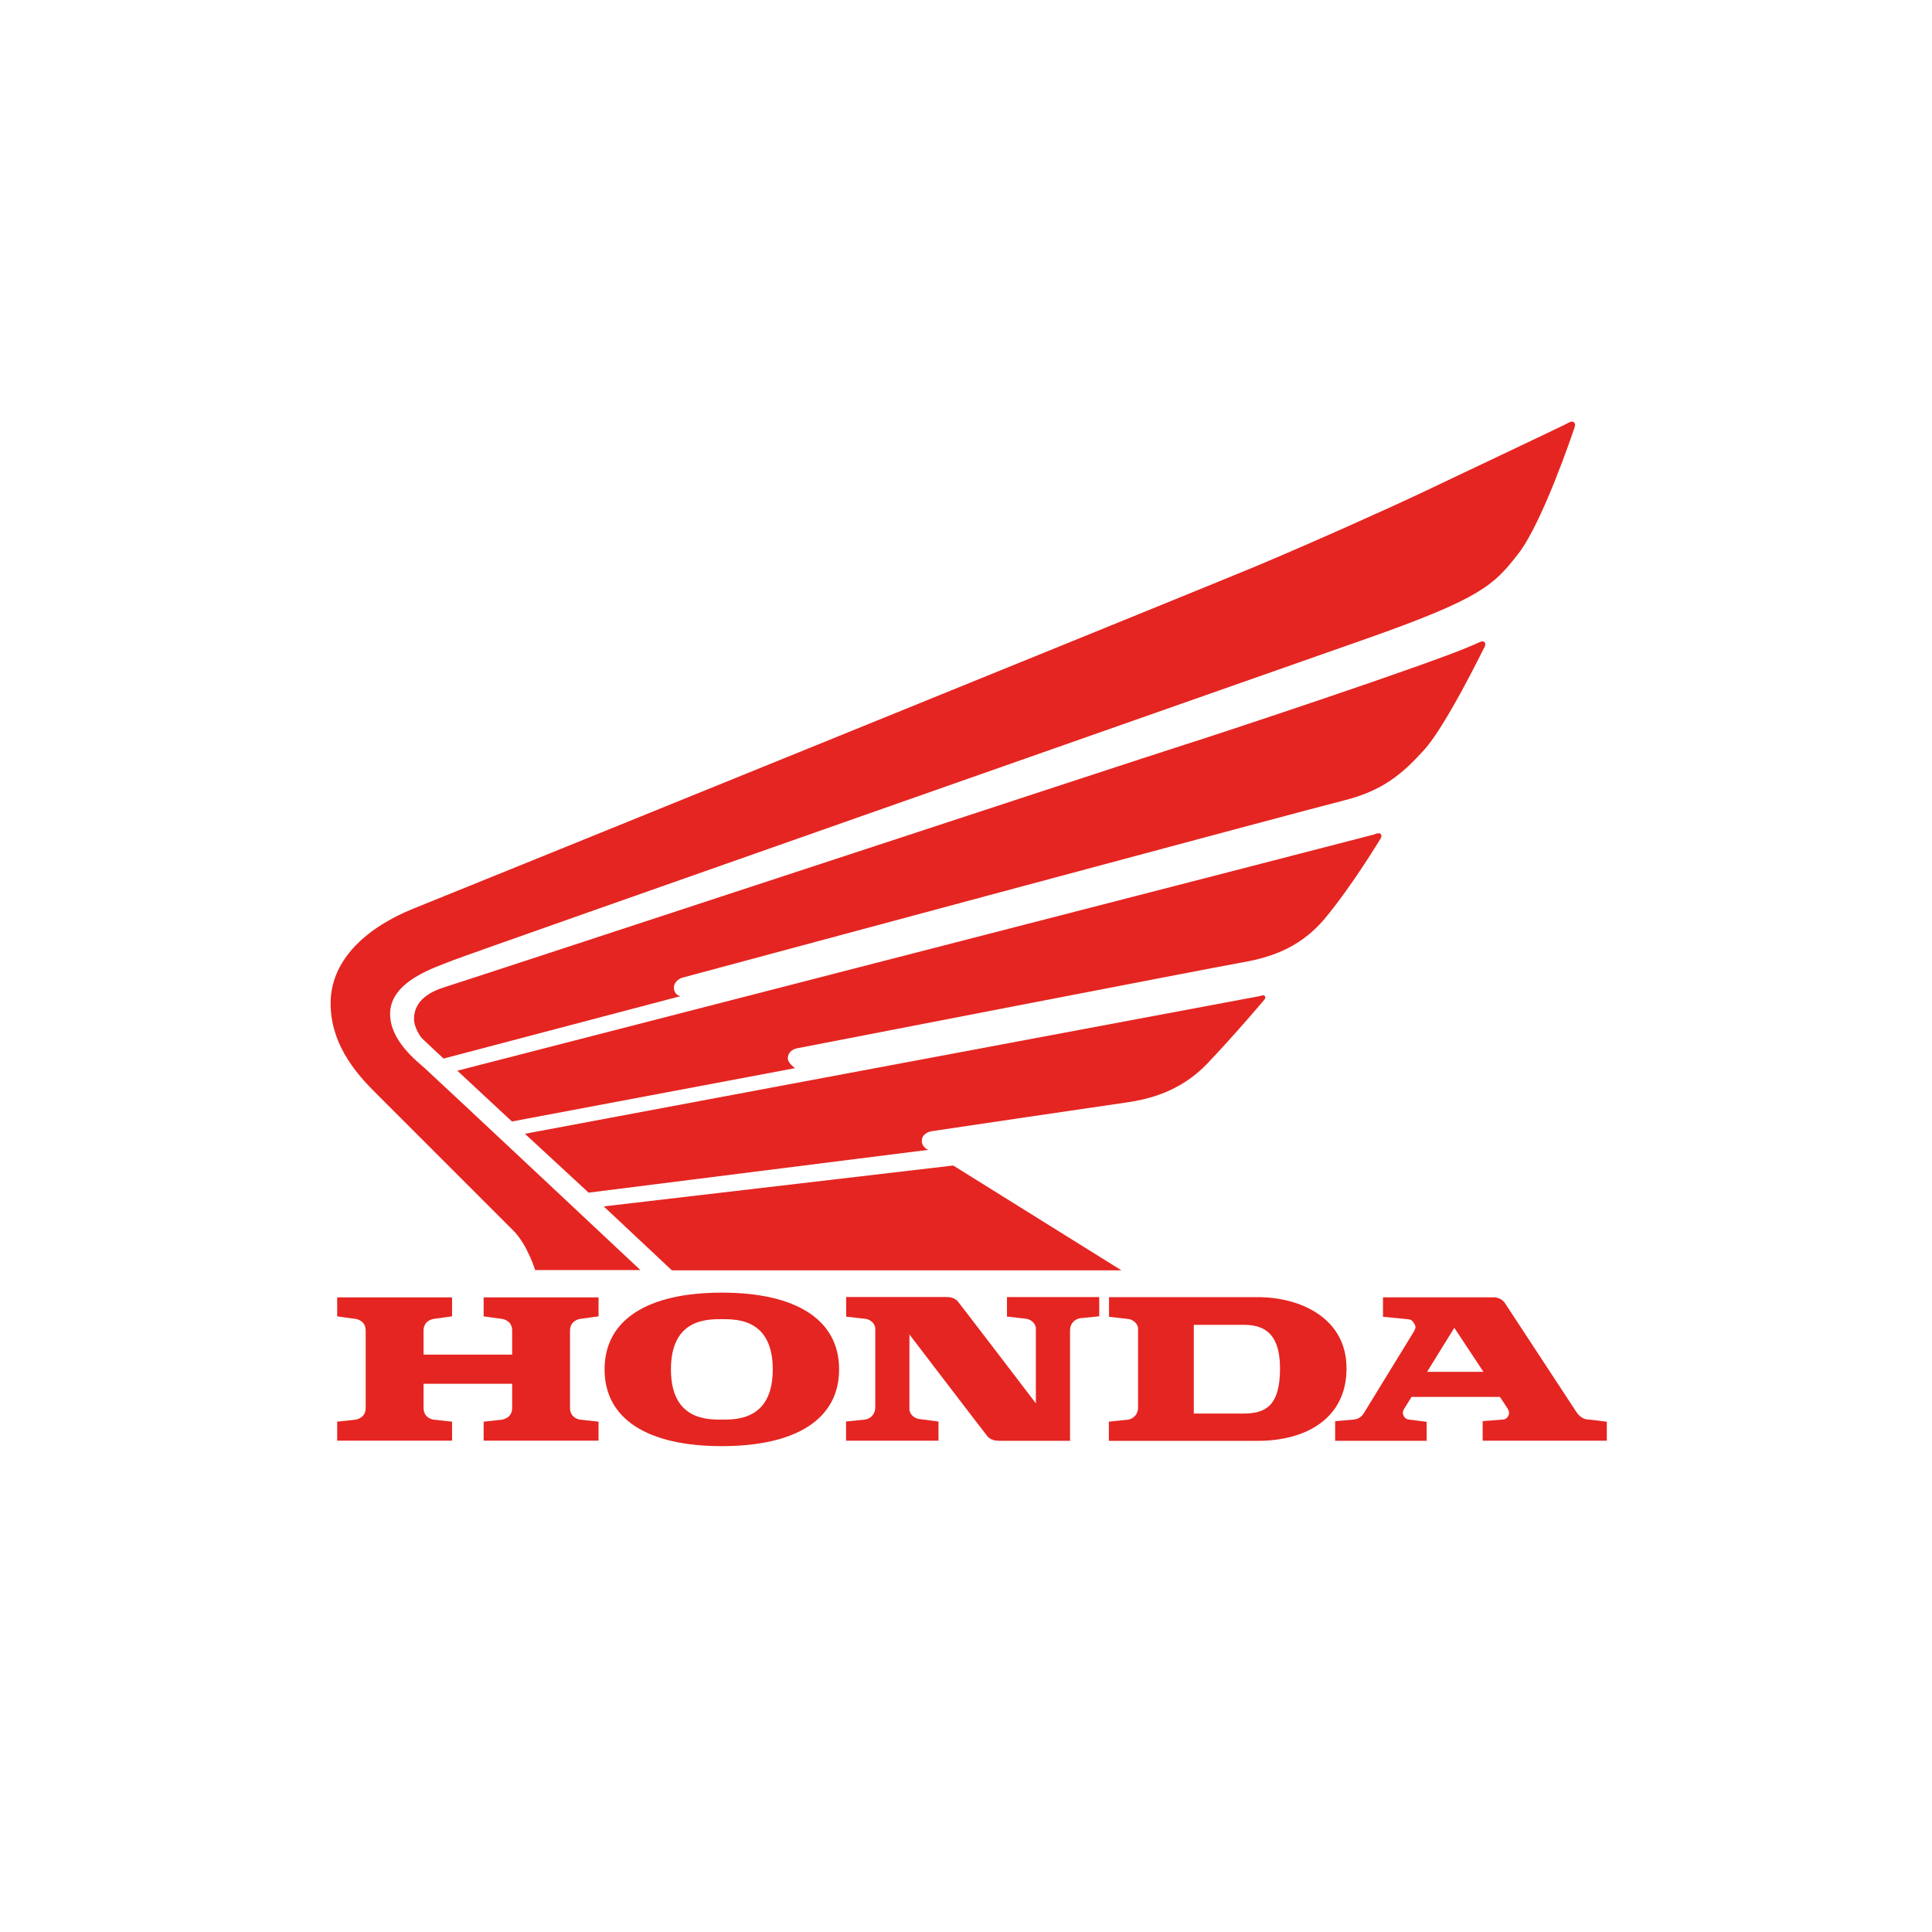 <?xml version="1.0" encoding="UTF-8"?>
<svg id="Camada_2" data-name="Camada 2" xmlns="http://www.w3.org/2000/svg" viewBox="0 0 252.74 252.74">
  <defs>
    <style>
      .cls-1 {
        fill: none;
      }

      .cls-2 {
        fill: #e52521;
      }
    </style>
  </defs>
  <g id="Camada_1-2" data-name="Camada 1">
    <rect class="cls-1" width="252.74" height="252.74"/>
    <g>
      <path class="cls-2" d="M70.01,166.15s-1.03-3.34-2.84-5.15-15.76-15.76-17.82-17.82-6.1-6.07-6.1-11.92,4.93-10.03,10.89-12.42,102.87-41.72,110.06-44.72c7.18-3.01,17.52-7.63,22.2-9.86s17.93-8.5,18.37-8.74.68-.37.88-.37.4.18.4.42-.15.56-.2.72-4.06,12.09-7.23,16.15-4.73,5.79-19.94,11.14c-15.21,5.35-116.74,40.99-119.3,42s-8.35,2.78-8.35,7.07c0,3.45,3.45,6.13,4.46,7.02s28.29,26.48,28.29,26.48h-13.76Z"/>
      <path class="cls-2" d="M58.03,138.48s-2.48-2.3-2.81-2.63-1.06-1.59-1.06-2.48.17-3.04,3.93-4.21c3.76-1.17,91.51-30.05,96.3-31.55,4.79-1.5,33.08-10.89,38.11-13.14,1.07-.46,1.25-.57,1.42-.57s.38.1.38.36-.12.45-.21.6-4.94,10.1-7.78,13.23c-2.84,3.13-5.39,5.35-10.57,6.64-5.18,1.29-85.93,23.02-86.45,23.16s-1.13.63-1.13,1.27c0,1.07.88,1.15.88,1.15l-31.02,8.17Z"/>
      <path class="cls-2" d="M59.83,140.07l7.14,6.64,37.05-6.98s-.96-.61-.96-1.31.56-1.16,1.24-1.29,54.4-10.56,57.74-11.14,7.74-1.56,11.33-5.9,7.08-10.15,7.19-10.32.16-.28.16-.39-.06-.37-.33-.37-.42.06-.69.17-119.88,30.89-119.88,30.89Z"/>
      <path class="cls-2" d="M164.89,130.29c-.15.03-96.22,18.03-96.22,18.03l8.33,7.7,44.43-5.6s-.84-.31-.84-1.17.82-1.18,1.29-1.27,22.86-3.37,25.5-3.76,6.96-1.29,10.61-5.14,7.24-8.1,7.38-8.27.16-.27.16-.35-.1-.26-.31-.26c-.06,0-.18.05-.33.08Z"/>
      <polygon class="cls-2" points="78.98 157.82 87.89 166.18 146.7 166.18 124.7 152.47 78.98 157.82"/>
      <path class="cls-2" d="M75.93,172.53c.25-.03,2.37-.33,2.37-.33v-2.48h-15.03v2.48s2.12.31,2.37.33,1.36.28,1.36,1.53v3.15h-11.59v-3.15c0-1.25,1.11-1.5,1.36-1.53s2.37-.33,2.37-.33v-2.48h-15.03v2.48s2.12.31,2.37.33,1.36.28,1.36,1.53v10.13c0,1.25-1.11,1.5-1.36,1.53s-2.37.26-2.37.26v2.48h15.03v-2.48s-2.12-.24-2.37-.26-1.36-.28-1.36-1.53v-3.17h11.59v3.17c0,1.25-1.11,1.5-1.36,1.53s-2.37.26-2.37.26v2.48h15.03v-2.48s-2.12-.24-2.37-.26-1.36-.28-1.36-1.53v-10.13c0-1.25,1.11-1.5,1.36-1.53Z"/>
      <path class="cls-2" d="M94.43,169.1c-9.69,0-15.34,3.52-15.34,10.04s5.65,10.04,15.34,10.04,15.34-3.52,15.34-10.04-5.65-10.04-15.34-10.04ZM94.43,185.71c-1.89,0-6.66.06-6.66-6.57s4.76-6.57,6.66-6.57,6.66-.06,6.66,6.57-4.76,6.57-6.66,6.57Z"/>
      <path class="cls-2" d="M131.73,172.23v-2.55h12.07v2.51s-2.1.21-2.51.26-1.31.46-1.31,1.61v14.42h-9.33c-.45,0-1.09-.13-1.47-.58s-10.21-13.33-10.21-13.33v9.77c0,.73.72,1.22,1.25,1.29s2.55.33,2.55.33v2.51-2.51,2.51h-12.09s0-2.51,0-2.51c0,0,2.1-.21,2.51-.26s1.31-.46,1.31-1.61v-10.27c0-.73-.72-1.22-1.25-1.29s-2.55-.29-2.55-.29v-2.57h13.13c.45,0,1.09.13,1.47.58s10.21,13.33,10.21,13.33v-9.77c0-.73-.72-1.22-1.25-1.29s-2.53-.29-2.53-.29v-2.55"/>
      <path class="cls-2" d="M164.53,169.69h-19.45v2.57s2.02.22,2.55.29,1.25.56,1.25,1.29v10.27c0,1.15-.9,1.56-1.31,1.61s-2.51.26-2.51.26v2.51h19.47c6.3,0,11.62-2.92,11.62-9.48s-5.99-9.32-11.62-9.32ZM162.63,184.92h-6.46v-11.61h6.49c2.4,0,4.79.81,4.79,5.71s-1.89,5.9-4.82,5.9Z"/>
      <path class="cls-2" d="M207.66,185.69c-.97-.1-1.47-1.03-1.6-1.22s-8.88-13.54-9.22-14.05-1.03-.71-1.39-.71h-14.53v2.55s3.08.3,3.47.34.78.75.78.99-.14.47-.22.62-6.26,10.22-6.58,10.73-.87.73-1.26.76-2.45.22-2.45.22v2.56h11.97v-2.48l-2.42-.31c-.54-.1-.7-.71-.7-.86s.08-.39.24-.63c.03-.05.38-.62.91-1.46h11.56c.56.84.93,1.41.96,1.46.15.24.24.47.24.63s-.15.77-.7.86l-2.76.22v2.56h16.24v-2.48s-1.56-.21-2.53-.31ZM186.69,179.46c1.72-2.79,3.56-5.76,3.56-5.76,0,0,1.97,2.98,3.81,5.76h-7.36Z"/>
    </g>
  </g>
</svg>